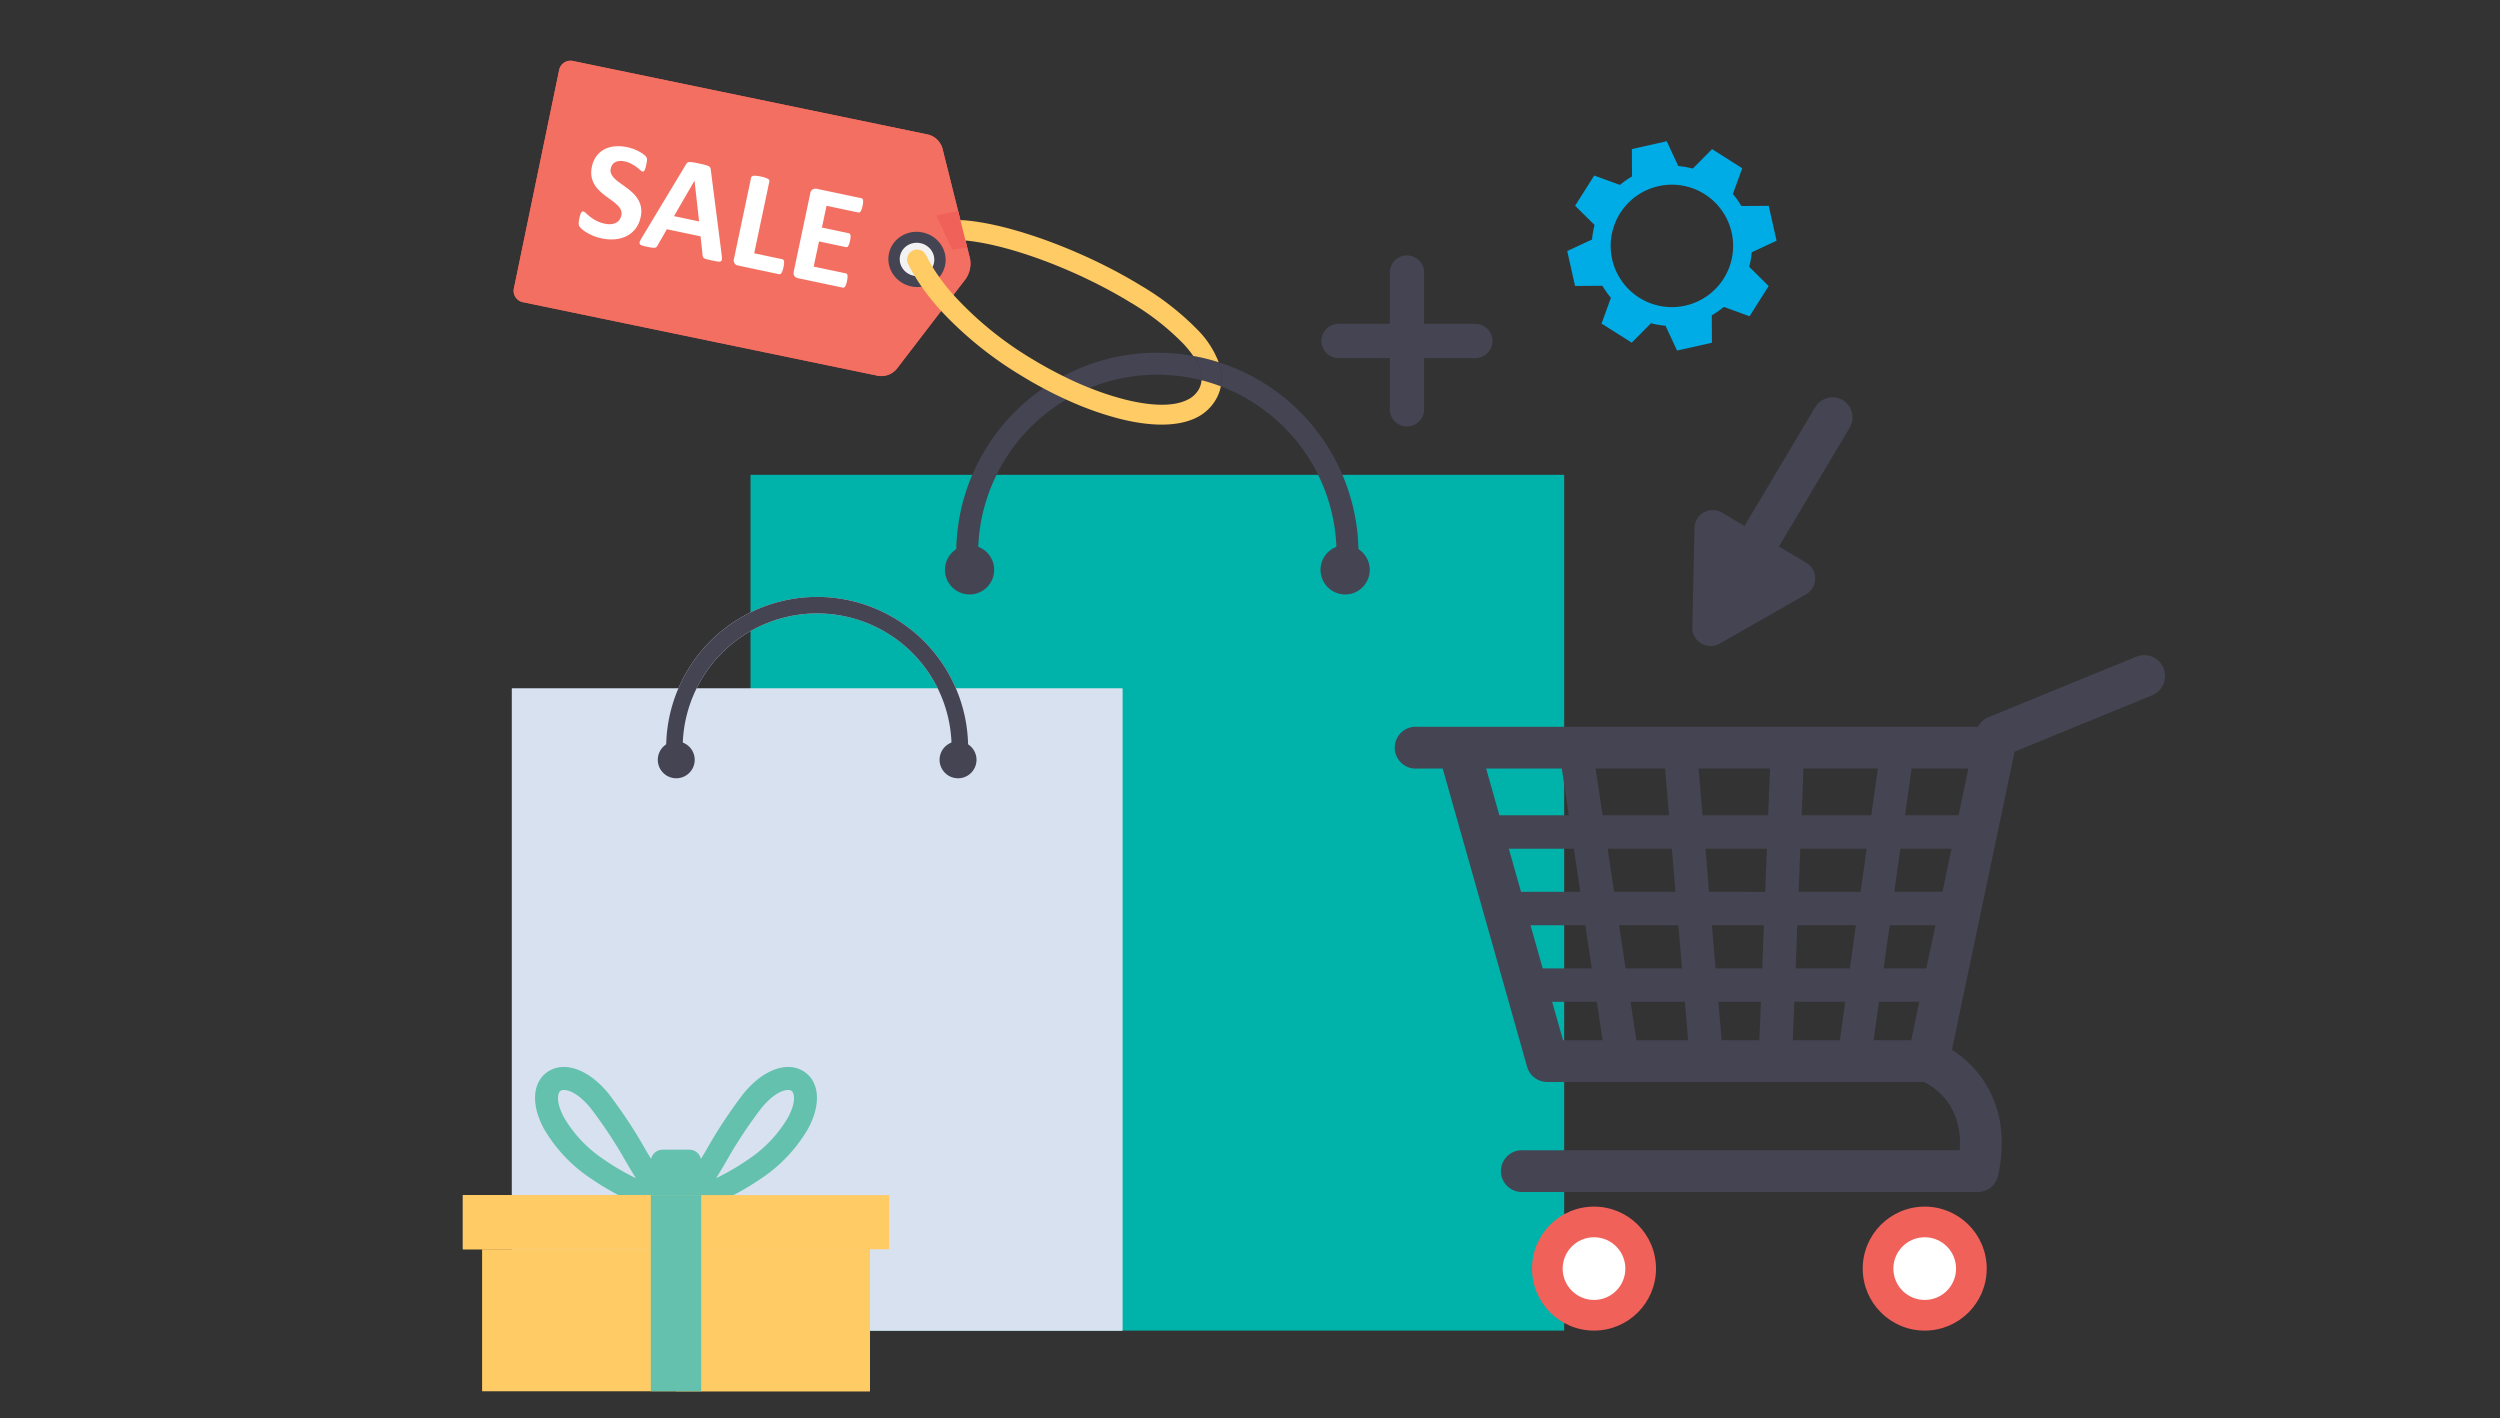 <svg id="Layer_1" data-name="Layer 1" xmlns="http://www.w3.org/2000/svg" viewBox="0 0 537.054 304.653"><rect x="0" y="0" width="537.054" height="304.653" fill="#333333" stroke="none"/><title>ptex-icons-export</title><rect x="161.226" y="102.002" width="174.794" height="183.839" fill="#00b3aa"/><path d="M256.343,76.47a8.577,8.577,0,0,1,1.769,5.207,38.568,38.568,0,0,0-9.487-1.175,37.991,37.991,0,0,0-14.52,2.843,35.463,35.463,0,0,0-5.048,2.495,38.377,38.377,0,0,0-14.97,16.16,38.025,38.025,0,0,0-3.931,15.478c-0.015.507-.029,1.015-0.029,1.523h-4.729c0-.333,0-0.681.029-1.016a42.796,42.796,0,0,1,3.438-15.984,43.209,43.209,0,0,1,15.26-18.597,40.03,40.03,0,0,1,4.279-2.611A42.949,42.949,0,0,1,248.625,75.773,42.28,42.28,0,0,1,256.343,76.47Z" fill="#444453" fill-rule="evenodd"/><path d="M291.851,119h-4.729c0-.508-0.014-1.016-0.028-1.523a38.521,38.521,0,0,0-24.832-34.48c0.056-.334.099-0.667,0.13-1.016a10.194,10.194,0,0,0-.595-4.163,43.093,43.093,0,0,1,30.026,40.166C291.851,118.319,291.851,118.667,291.851,119Z" fill="#444453" fill-rule="evenodd"/><path d="M208.281,127.703a5.286,5.286,0,1,0-5.285-5.286A5.296,5.296,0,0,0,208.281,127.703Z" fill="#444453" fill-rule="evenodd"/><path d="M288.964,127.703a5.286,5.286,0,1,0-5.284-5.286A5.294,5.294,0,0,0,288.964,127.703Z" fill="#444453" fill-rule="evenodd"/><rect x="109.966" y="147.909" width="131.148" height="137.932" fill="#d7e1f0"/><path d="M175.541,128.232a32.422,32.422,0,0,1,32.431,32.431H204.425a28.885,28.885,0,0,0-57.77,0h-3.546A32.426,32.426,0,0,1,175.541,128.232Z" fill="#d7e1f0" fill-rule="evenodd"/><circle cx="145.273" cy="163.226" r="3.966" fill="#d7e1f0"/><path d="M205.81,167.192a3.966,3.966,0,1,0-3.968-3.966A3.974,3.974,0,0,0,205.81,167.192Z" fill="#d7e1f0" fill-rule="evenodd"/><rect x="109.966" y="147.909" width="131.148" height="137.932" fill="#d7e1f0"/><path d="M175.541,128.232a32.422,32.422,0,0,1,32.431,32.431H204.425a28.885,28.885,0,0,0-57.77,0h-3.546A32.426,32.426,0,0,1,175.541,128.232Z" fill="#444453" fill-rule="evenodd"/><circle cx="145.273" cy="163.226" r="3.966" fill="#444453"/><path d="M205.81,167.192a3.966,3.966,0,1,0-3.968-3.966A3.974,3.974,0,0,0,205.81,167.192Z" fill="#444453" fill-rule="evenodd"/><path d="M188.673,80.737a4.327,4.327,0,0,0,3.938-1.466l14.854-19.382a5.819,5.819,0,0,0,.906-4.374l-5.93-23.686a4.333,4.333,0,0,0-3.031-2.91L123.053,13.098a2.488,2.488,0,0,0-2.932,1.926l-4.362,21.05c-0.278,1.336-.729,3.522-1.006,4.857l-4.362,21.05a2.487,2.487,0,0,0,1.925,2.931Z" fill="#f0615a"/><path d="M188.673,80.737a4.327,4.327,0,0,0,3.938-1.466l14.854-19.382a5.819,5.819,0,0,0,.906-4.374l-5.93-23.686a4.333,4.333,0,0,0-3.031-2.91L123.053,13.098a2.488,2.488,0,0,0-2.932,1.926l-4.362,21.05c-0.278,1.336-.729,3.522-1.006,4.857l-4.362,21.05a2.487,2.487,0,0,0,1.925,2.931Z" fill="#f36f61" fill-rule="evenodd"/><ellipse cx="196.994" cy="55.734" rx="5.928" ry="6.165" transform="translate(102.499 237.347) rotate(-78.309)" fill="#444453"/><ellipse cx="196.995" cy="55.733" rx="3.576" ry="3.721" transform="translate(102.489 237.342) rotate(-78.306)" fill="#f2f2f2"/><path d="M262.392,81.982c-0.031.348-.074,0.682-0.13,1.016a36.405,36.405,0,0,0-4.15-1.32,8.577,8.577,0,0,0-1.769-5.207,42.892,42.892,0,0,1,5.455,1.349A10.194,10.194,0,0,1,262.392,81.982Z" fill="#444453" fill-rule="evenodd"/><path d="M204.382,49.417a1.961,1.961,0,0,1,1.929-2.09h0.014a3.576,3.576,0,0,1,.682-0.014c10.139,0.754,25.936,6.615,37.947,13.955A58.744,58.744,0,0,1,257.415,71.001a19.995,19.995,0,0,1,4.382,6.817,42.892,42.892,0,0,0-5.455-1.349,24.161,24.161,0,0,0-2.075-2.567,54.698,54.698,0,0,0-11.532-8.994c-11.212-6.846-25.762-12.33-35.321-13.243h-0.014c-0.232-.029-0.464-0.058-0.696-0.072A2.146,2.146,0,0,1,204.382,49.417Z" fill="#ffcb64" fill-rule="evenodd"/><path d="M262.262,82.997a9.124,9.124,0,0,1-1.205,3.061,9.768,9.768,0,0,1-4.121,3.699c-4.134,2.016-10.197,1.857-16.971.058a68.139,68.139,0,0,1-10.908-3.974c-1.639-.74-3.293-1.553-4.932-2.437-1.581-.841-3.163-1.74-4.714-2.698a79.685,79.685,0,0,1-17.233-13.911A50.436,50.436,0,0,1,198,61.601c-0.537-.769-1.044-1.553-1.508-2.336-0.523-.856-1.001-1.726-1.422-2.596a2.144,2.144,0,0,1,3.858-1.871c0.421,0.856.885,1.697,1.407,2.539a24.79,24.79,0,0,0,1.451,2.19,40.068,40.068,0,0,0,3.031,3.815A74.467,74.467,0,0,0,221.63,77.064q3.35,2.046,6.774,3.728c1.914,0.957,3.815,1.813,5.7,2.553a63.044,63.044,0,0,0,6.949,2.321c5.816,1.537,10.849,1.784,13.997.232a5.504,5.504,0,0,0,2.364-2.074,4.578,4.578,0,0,0,.697-2.147A36.405,36.405,0,0,1,262.262,82.997Z" fill="#ffcb64" fill-rule="evenodd"/><polygon points="205.825 45.347 207.789 53.193 204.542 53.625 201.131 46.261 205.825 45.347" fill="#f0615a"/><path d="M137.628,46.61a6.072,6.072,0,0,1-1.121,2.54,5.728,5.728,0,0,1-1.932,1.582,6.973,6.973,0,0,1-2.5.673,9.814,9.814,0,0,1-2.847-.199,9.704,9.704,0,0,1-1.812-.558,10.617,10.617,0,0,1-1.419-.717,6.441,6.441,0,0,1-.994-0.717,3.572,3.572,0,0,1-.537-0.584,1.181,1.181,0,0,1-.154-0.62,4.973,4.973,0,0,1,.138-1.06c0.067-.31.128-0.559,0.195-0.764a2.184,2.184,0,0,1,.203-0.485,0.62,0.62,0,0,1,.234-0.237,0.442,0.442,0,0,1,.283-0.025,1.233,1.233,0,0,1,.533.373,10.919,10.919,0,0,0,.858.746,8.75,8.75,0,0,0,1.31.842,6.704,6.704,0,0,0,1.855.651,4.573,4.573,0,0,0,1.312.104,3.022,3.022,0,0,0,1.064-.278,2.117,2.117,0,0,0,.764-0.639,2.485,2.485,0,0,0,.421-0.974,1.823,1.823,0,0,0-.117-1.193,3.532,3.532,0,0,0-.758-1.026,9.529,9.529,0,0,0-1.155-.959q-0.657-.47-1.359-0.991a13.372,13.372,0,0,1-1.325-1.125,6.138,6.138,0,0,1-1.075-1.353,5.184,5.184,0,0,1-.617-1.691,5.489,5.489,0,0,1,.082-2.136,5.608,5.608,0,0,1,1.023-2.317,5.05,5.05,0,0,1,1.744-1.44,5.989,5.989,0,0,1,2.262-.601,9.055,9.055,0,0,1,2.574.188,9.356,9.356,0,0,1,1.339.393,9.201,9.201,0,0,1,1.216.548,7.727,7.727,0,0,1,.969.623,2.631,2.631,0,0,1,.53.502,1.297,1.297,0,0,1,.145.29,1.259,1.259,0,0,1,.033.299,2.75,2.75,0,0,1-.042.441c-0.024.174-.065,0.388-0.119,0.646-0.059.284-.117,0.526-0.173,0.72a3.227,3.227,0,0,1-.178.474,0.639,0.639,0,0,1-.206.249,0.38,0.38,0,0,1-.284.035,1.301,1.301,0,0,1-.472-0.317c-0.21-.186-0.47-0.401-0.78-0.64a8.839,8.839,0,0,0-1.113-.696,5.349,5.349,0,0,0-1.456-.518,3.618,3.618,0,0,0-1.148-.079,2.33,2.33,0,0,0-.88.263,1.695,1.695,0,0,0-.616.559,2.141,2.141,0,0,0-.327.781,1.811,1.811,0,0,0,.115,1.178,3.495,3.495,0,0,0,.762,1.033,10.303,10.303,0,0,0,1.188.959c0.445,0.317.902,0.652,1.372,0.993a14.187,14.187,0,0,1,1.341,1.129,6.379,6.379,0,0,1,1.097,1.363,5.168,5.168,0,0,1,.626,1.682,5.247,5.247,0,0,1-.071,2.079h0Zm17.41,8.176L152.696,36.51a1.471,1.471,0,0,0-.121-0.492,0.812,0.812,0,0,0-.362-0.329,3.708,3.708,0,0,0-.787-0.278c-0.341-.087-0.805-0.191-1.387-0.314-0.507-.107-0.914-0.187-1.22-0.237a3.016,3.016,0,0,0-.746-0.045,0.721,0.721,0,0,0-.427.159,1.377,1.377,0,0,0-.292.361l-9.509,15.788a5.054,5.054,0,0,0-.398.785,0.588,0.588,0,0,0,.004.508,0.831,0.831,0,0,0,.487.325,10.257,10.257,0,0,0,1.058.272c0.425,0.088.773,0.151,1.04,0.186a2.285,2.285,0,0,0,.63.018,0.647,0.647,0,0,0,.358-0.158,1.142,1.142,0,0,0,.228-0.317l2.002-3.498,7.242,1.528,0.446,4.125a0.9,0.9,0,0,0,.082.34,0.602,0.602,0,0,0,.27.252,3.01,3.01,0,0,0,.628.227c0.276,0.075.67,0.164,1.175,0.269,0.481,0.103.869,0.173,1.148,0.205a1.024,1.024,0,0,0,.622-0.069,0.539,0.539,0,0,0,.217-0.447,5.399,5.399,0,0,0-.045-0.891h0Zm-5.836-15.955,0.977,8.735-5.387-1.137,4.396-7.603,0.015,0.004h0Zm19.103,18.568a6.377,6.377,0,0,1-.194.742,2.479,2.479,0,0,1-.217.478,0.599,0.599,0,0,1-.249.248,0.402,0.402,0,0,1-.276.038l-8.794-1.856a1.11,1.11,0,0,1-.897-1.474l3.68-17.437a0.433,0.433,0,0,1,.154-0.249,0.755,0.755,0,0,1,.359-0.124,3.147,3.147,0,0,1,.628.011,8.288,8.288,0,0,1,.95.152,8.703,8.703,0,0,1,.944.247,3.228,3.228,0,0,1,.566.242,0.729,0.729,0,0,1,.279.259,0.407,0.407,0,0,1,.039.29l-3.259,15.447,6.031,1.272a0.42,0.42,0,0,1,.242.137,0.631,0.631,0,0,1,.13.307,2.015,2.015,0,0,1,.009.515,7.081,7.081,0,0,1-.124.756h0Zm13.645,2.981a6.654,6.654,0,0,1-.188.717,1.883,1.883,0,0,1-.21.442,0.651,0.651,0,0,1-.241.224,0.404,0.404,0,0,1-.262.028l-9.63-2.031a1.238,1.238,0,0,1-.759-0.462,1.207,1.207,0,0,1-.135-1.013l3.534-16.737a1.205,1.205,0,0,1,.531-0.872,1.239,1.239,0,0,1,.88-0.115l9.586,2.023a0.405,0.405,0,0,1,.223.126,0.643,0.643,0,0,1,.122.295,2.386,2.386,0,0,1,.01.499,5.737,5.737,0,0,1-.12.747,5.485,5.485,0,0,1-.184.701,1.869,1.869,0,0,1-.211.443,0.684,0.684,0,0,1-.232.226,0.39,0.39,0,0,1-.254.03L177.558,44.205l-0.988,4.679,5.771,1.218a0.397,0.397,0,0,1,.227.131,0.61,0.61,0,0,1,.134.293,1.818,1.818,0,0,1,.014.484,5.62,5.62,0,0,1-.113.708,6.522,6.522,0,0,1-.184.706,1.748,1.748,0,0,1-.209.429,0.493,0.493,0,0,1-.238.202,0.409,0.409,0,0,1-.258.025l-5.773-1.218L174.8,57.268l6.897,1.455a0.385,0.385,0,0,1,.225.133,0.623,0.623,0,0,1,.134.303,1.964,1.964,0,0,1,.012.49A6.171,6.171,0,0,1,181.95,60.379Z" fill="#fff" fill-rule="evenodd"/><path d="M376.515,126.867l-7.406-4.412L389.949,87.462a4.326,4.326,0,0,1,5.91-1.498h0a4.319,4.319,0,0,1,1.496,5.91Z" fill="#444453" fill-rule="evenodd"/><path d="M363.547,134.77l0.464-21.361a3.92,3.92,0,0,1,5.927-3.284l18.096,10.777a3.923,3.923,0,0,1-.063,6.777L369.409,138.263A3.919,3.919,0,0,1,363.547,134.77Z" fill="#444453" fill-rule="evenodd"/><path d="M302.246,54.872h0a3.695,3.695,0,0,1,3.686,3.684V87.939a3.694,3.694,0,0,1-3.686,3.685h0a3.696,3.696,0,0,1-3.686-3.685V58.556A3.697,3.697,0,0,1,302.246,54.872Z" fill="#444453" fill-rule="evenodd"/><path d="M283.87,73.246h0a3.697,3.697,0,0,1,3.686-3.684h29.383a3.697,3.697,0,0,1,3.686,3.684h0a3.696,3.696,0,0,1-3.686,3.686H287.556A3.696,3.696,0,0,1,283.87,73.246Z" fill="#444453" fill-rule="evenodd"/><path d="M332.377,232.433h80.918c2.162,1.044,8.428,4.939,7.694,14.663h-93.998a4.488,4.488,0,1,0,0,8.975h97.852a4.484,4.484,0,0,0,4.383-3.517c3.207-14.491-3.802-23.174-9.908-27.04l13.469-64.041,29.521-12.1a4.488,4.488,0,1,0-3.405-8.306l-31.723,13.001a4.475,4.475,0,0,0-2.267,2.058H304.422a4.498,4.498,0,1,0,0,8.976h5.502L328.056,229.169a4.492,4.492,0,0,0,4.321,3.264h0Zm78.201-8.977h-8.089l1.156-8.246h8.667l-1.734,8.246h0Zm3.244-15.428h-9.174l1.295-9.259h9.825l-1.946,9.259h0Zm3.456-16.444H406.948l1.292-9.259h10.987l-1.95,9.259h0Zm3.46-16.441H409.246l1.403-10.041h12.199L420.737,175.144h0ZM403.398,165.102l-1.403,10.041H387.026l0.393-10.041H403.398Zm-23.167,0-0.393,10.041H365.748l-0.852-10.041h15.335Zm-22.543,0,0.852,10.041h-14.259L342.774,165.102h14.914Zm-22.172,0,1.501,10.041H322.098l-2.839-10.041H335.516Zm16.005,58.354-1.235-8.246H361.946l0.7,8.246H351.52Zm-2.312-15.428-1.388-9.259h12.726l0.79,9.259H349.208Zm-2.462-16.444-1.389-9.259H359.15l0.787,9.259H346.747Zm-8.65-9.259,1.385,9.259h-12.732l-2.62-9.259H338.097Zm2.462,16.444,1.389,9.259H331.405l-2.621-9.259h11.774Zm2.465,16.441,1.235,8.246h-8.491l-2.332-8.246h9.587Zm26.83,8.246-0.703-8.246h9.123l-0.323,8.246h-8.097Zm-1.312-15.428-0.787-9.259h11.16l-0.36,9.259h-10.013Zm-1.397-16.444-0.785-9.259h13.199l-0.363,9.259H367.145Zm17.994,31.871,0.32-8.246H396.392l-1.153,8.246H385.139Zm0.603-15.428,0.36-9.259h12.588l-1.292,9.259H385.742Zm0.643-16.444,0.36-9.259h14.245l-1.297,9.259H386.385Z" fill="#444453" fill-rule="evenodd"/><circle cx="413.471" cy="272.524" r="6.733" fill="#ededed"/><circle cx="413.472" cy="272.524" r="13.317" fill="#f0615a"/><circle cx="413.471" cy="272.523" r="6.733" fill="#fff"/><circle cx="342.429" cy="272.524" r="13.317" fill="#f0615a"/><circle cx="342.429" cy="272.523" r="6.733" fill="#fff"/><path d="M145.22,256.733c1.675-1.575,3.929-5.359,6.404-9.511a103.235,103.235,0,0,1,8.155-12.375c3.092-3.742,6.395-5.462,9.095-5.622a6.243,6.243,0,0,1,3.795.937,5.944,5.944,0,0,1,2.412,3.093c0.815,2.314.503,5.567-1.526,9.284a32.432,32.432,0,0,1-10.014,10.606,60.85,60.85,0,0,1-15.871,7.743l-10.465,3.376,8.014-7.531h0Zm10.644-6.993h0c-0.685,1.152-1.356,2.276-2.007,3.346a50.128,50.128,0,0,0,6.839-3.988,27.547,27.547,0,0,0,8.521-8.925c1.294-2.365,1.586-4.174,1.196-5.274a1.077,1.077,0,0,0-.398-0.576,1.424,1.424,0,0,0-.852-0.16c-1.452.085-3.432,1.255-5.566,3.84A98.642,98.642,0,0,0,155.864,249.739Z" fill="#63c1ae" fill-rule="evenodd"/><path d="M145.22,256.733c-1.675-1.575-3.93-5.359-6.403-9.511a103.775,103.775,0,0,0-8.157-12.375c-3.09-3.742-6.394-5.462-9.091-5.622a6.244,6.244,0,0,0-3.797.937,5.938,5.938,0,0,0-2.414,3.093c-0.815,2.314-.504,5.567,1.526,9.284a32.393,32.393,0,0,0,10.014,10.606,60.899,60.899,0,0,0,15.873,7.743l10.465,3.376-8.016-7.531h0Zm-10.643-6.993h0c0.685,1.152,1.357,2.276,2.009,3.346a50.123,50.123,0,0,1-6.841-3.988,27.592,27.592,0,0,1-8.522-8.925c-1.292-2.365-1.584-4.174-1.197-5.274a1.094,1.094,0,0,1,.399-0.576,1.428,1.428,0,0,1,.854-0.16c1.451,0.085,3.43,1.255,5.567,3.84A98.996,98.996,0,0,1,134.577,249.739Z" fill="#63c1ae" fill-rule="evenodd"/><rect x="103.567" y="268.372" width="83.309" height="30.504" fill="#ffcb64"/><rect x="99.426" y="256.733" width="91.589" height="11.639" fill="#ffcb64"/><rect x="145.22" y="268.376" width="41.655" height="30.5" fill="#ffcb64"/><polygon points="103.567 268.376 145.22 268.376 145.22 256.733 99.426 256.733 99.426 268.376 103.567 268.376" fill="#ffcb64" fill-rule="evenodd"/><rect x="139.809" y="256.733" width="10.824" height="42.143" fill="#63c1ae"/><path d="M142.351,246.98H148.089a2.544,2.544,0,0,1,2.544,2.544v4.665a2.544,2.544,0,0,1-2.544,2.544h-5.738a2.542,2.542,0,0,1-2.542-2.542V249.521A2.542,2.542,0,0,1,142.351,246.98Z" fill="#63c1ae"/><path d="M360.536,35.676a17.122,17.122,0,0,1,3.108.541l4.142-4.185,6.485,4.109L372.256,41.675A17.179,17.179,0,0,1,374.075,44.254l5.885-.031,1.683,7.491-5.338,2.485a17.012,17.012,0,0,1-.541,3.111l4.184,4.142-4.108,6.483-5.531-2.014a17.44,17.44,0,0,1-2.581,1.819L367.76,73.625l-7.494,1.681L357.782,69.971a17.062,17.062,0,0,1-3.111-.54l-4.142,4.184-6.482-4.108,2.014-5.533a17.023,17.023,0,0,1-1.819-2.58l-5.887.03-1.68-7.489,5.335-2.488a17.048,17.048,0,0,1,.544-3.109l-4.188-4.141,4.108-6.485L348.007,39.725a17.176,17.176,0,0,1,2.581-1.817l-0.028-5.887,7.488-1.68,2.488,5.335h0Zm-4.256,4.314h0a13.153,13.153,0,1,0,15.713,9.953A13.153,13.153,0,0,0,356.28,39.991Z" fill="#00ace5" fill-rule="evenodd"/></svg>
